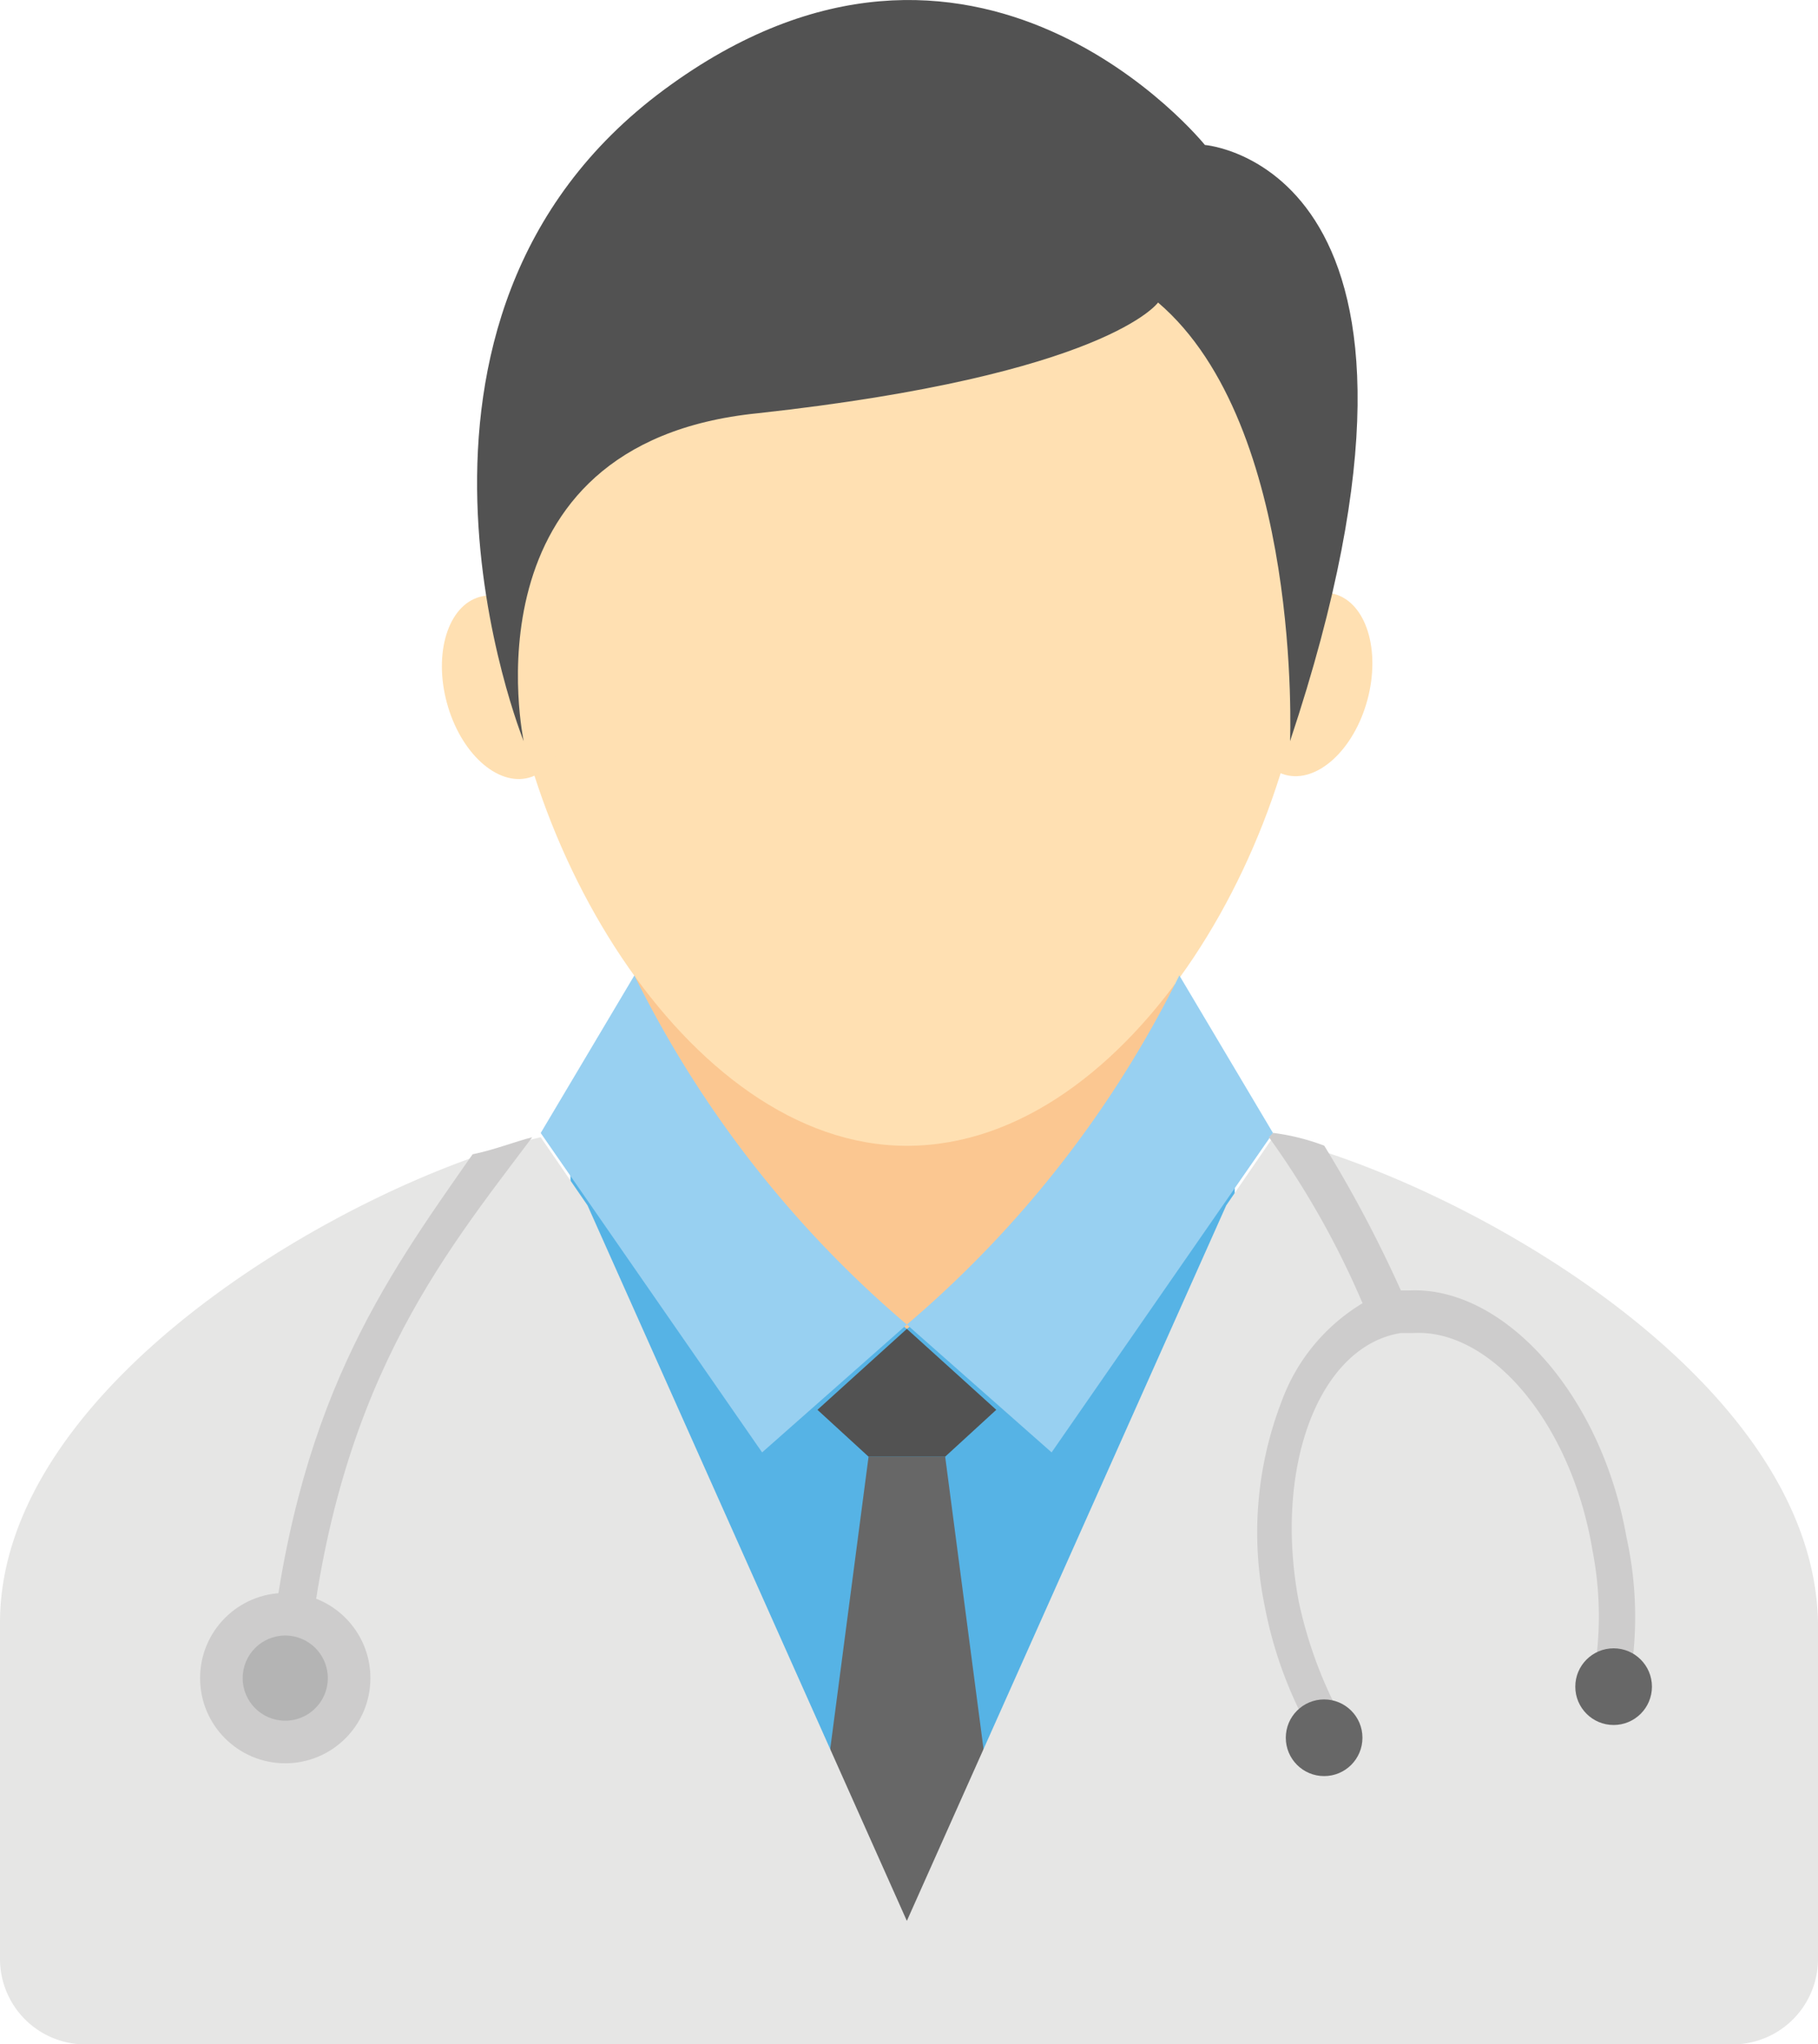 <svg xmlns="http://www.w3.org/2000/svg" width="50" height="56.21" viewBox="0 0 50 56.21">
  <g id="XMLID_4602_" transform="translate(-3.7 -0.996)">
    <g id="XMLID_4622_" transform="translate(21.147 22.663)">
      <path id="Path_11758" data-name="Path 11758" d="M18.6,19.5H33.471V39.289H18.6Z" transform="translate(-18.6 -19.5)" fill="#fbc791"/>
    </g>
    <g id="XMLID_4616_" transform="translate(15.318 0.996)">
      <g id="XMLID_4618_" transform="translate(0 5.508)">
        <g id="XMLID_4621_" transform="translate(2.199)">
          <path id="Path_11759" data-name="Path 11759" d="M37.748,16.239c0,6.792-4.918,15.457-11.124,15.457C20.535,31.7,15.5,23.03,15.5,16.239S20.418,5.7,26.624,5.7C32.713,5.7,37.748,9.447,37.748,16.239Z" transform="translate(-15.5 -5.7)" fill="#ffe0b2"/>
        </g>
        <g id="XMLID_4620_" transform="translate(22.152 10.397)">
          <ellipse id="Ellipse_9" data-name="Ellipse 9" cx="2.576" cy="1.639" rx="2.576" ry="1.639" transform="translate(0 4.972) rotate(-74.866)" fill="#ffe0b2"/>
        </g>
        <g id="XMLID_4619_" transform="translate(0 10.475)">
          <ellipse id="Ellipse_10" data-name="Ellipse 10" cx="2.576" cy="1.639" rx="2.576" ry="1.639" transform="translate(1.345 5.828) rotate(-105.134)" fill="#ffe0b2"/>
        </g>
      </g>
      <g id="XMLID_4617_" transform="translate(1.504)">
        <path id="Path_11760" data-name="Path 11760" d="M16.187,21.375S11.5,9.783,20.051,3.46,34.922,4.982,34.922,4.982s7.611.585,2.342,16.393c0,0,.351-8.665-3.63-12.061,0,0-1.405,1.991-11.007,3.044-8.2.82-6.44,9.016-6.44,9.016Z" transform="translate(-14.906 -0.996)" fill="#525252"/>
      </g>
    </g>
    <g id="XMLID_4615_" transform="translate(16.229 31.914)">
      <path id="Path_11761" data-name="Path 11761" d="M35.828,32.2V27.517c-1.054-.117-1.756-.117-1.756-.117l-7.26,5.621L19.669,27.4a13.054,13.054,0,0,0-2.108.234v4.8H14.4V51.287H37.116V32.2Z" transform="translate(-14.4 -27.4)" fill="#56b3e5"/>
    </g>
    <g id="XMLID_4614_" transform="translate(25.714 41.047)">
      <path id="Path_11762" data-name="Path 11762" d="M28.355,49.486,26.481,35.2H24.374L22.5,49.486Z" transform="translate(-22.5 -35.2)" fill="#676767"/>
    </g>
    <g id="XMLID_4613_" transform="translate(28.641 27.815)">
      <path id="Path_11763" data-name="Path 11763" d="M32.494,23.9l2.576,4.333-6.089,8.782L25,33.5a30.077,30.077,0,0,0,7.494-9.6Z" transform="translate(-25 -23.9)" fill="#98d0f1"/>
    </g>
    <g id="XMLID_4612_" transform="translate(18.571 27.815)">
      <path id="Path_11764" data-name="Path 11764" d="M18.976,23.9,16.4,28.233l6.089,8.782L26.47,33.5a30.077,30.077,0,0,1-7.494-9.6Z" transform="translate(-16.4 -23.9)" fill="#98d0f1"/>
    </g>
    <g id="XMLID_4611_" transform="translate(26.182 37.534)">
      <path id="Path_11765" data-name="Path 11765" d="M26.413,35.713l1.405-1.288L25.359,32.2,22.9,34.425l1.405,1.288Z" transform="translate(-22.9 -32.2)" fill="#525252"/>
    </g>
    <g id="XMLID_4610_" transform="translate(3.7 32.265)">
      <path id="Path_11766" data-name="Path 11766" d="M38.712,27.7l-1.288,1.874L28.641,49.246,19.859,29.574,18.571,27.7C13.536,28.871,3.7,34.374,3.7,41.049V50.3a2.349,2.349,0,0,0,2.342,2.342H51.358A2.349,2.349,0,0,0,53.7,50.3V41.049c-.117-6.792-9.953-12.178-14.988-13.349Z" transform="translate(-3.7 -27.7)" fill="#e6e6e5"/>
    </g>
    <g id="XMLID_4609_" transform="translate(38.285 32.148)">
      <path id="Path_11767" data-name="Path 11767" d="M33.9,34.977a10.014,10.014,0,0,0-.468,5.621,11.442,11.442,0,0,0,1.288,3.513v.117l1.054-.234-.117-.117a11.953,11.953,0,0,1-1.288-3.4c-.7-3.747.585-7.026,2.81-7.377h.351c2.108-.117,4.333,2.459,4.918,5.972a9.465,9.465,0,0,1,0,3.63v.117l1.054-.234v-.117a10.166,10.166,0,0,0-.117-3.747c-.7-3.981-3.4-6.909-5.972-6.792h-.234a35.086,35.086,0,0,0-2.108-3.981,6.176,6.176,0,0,0-1.405-.351l-.117.117a23.8,23.8,0,0,1,2.576,4.567A5.242,5.242,0,0,0,33.9,34.977Z" transform="translate(-33.236 -27.6)" fill="#cdcccc"/>
    </g>
    <g id="XMLID_4606_" transform="translate(39.063 46.317)">
      <g id="XMLID_4608_" transform="translate(0 1.405)">
        <circle id="Ellipse_11" data-name="Ellipse 11" cx="1.054" cy="1.054" r="1.054" fill="#676767"/>
      </g>
      <g id="XMLID_4607_" transform="translate(7.962)">
        <circle id="Ellipse_12" data-name="Ellipse 12" cx="1.054" cy="1.054" r="1.054" fill="#676767"/>
      </g>
    </g>
    <g id="XMLID_4605_" transform="translate(11.077 32.265)">
      <path id="Path_11768" data-name="Path 11768" d="M11.054,42.571c.7-7.962,3.747-11.592,6.206-14.871-.468.117-1.054.351-1.639.468C13.162,31.681,10.7,35.077,10,42.454Z" transform="translate(-10 -27.7)" fill="#cdcccc"/>
    </g>
    <g id="XMLID_4604_" transform="translate(9.203 44.794)">
      <circle id="Ellipse_13" data-name="Ellipse 13" cx="2.342" cy="2.342" r="2.342" fill="#cdcccc"/>
    </g>
    <g id="XMLID_4603_" transform="translate(10.374 45.965)">
      <circle id="Ellipse_14" data-name="Ellipse 14" cx="1.171" cy="1.171" r="1.171" fill="#b4b4b4"/>
    </g>
  </g>
</svg>
